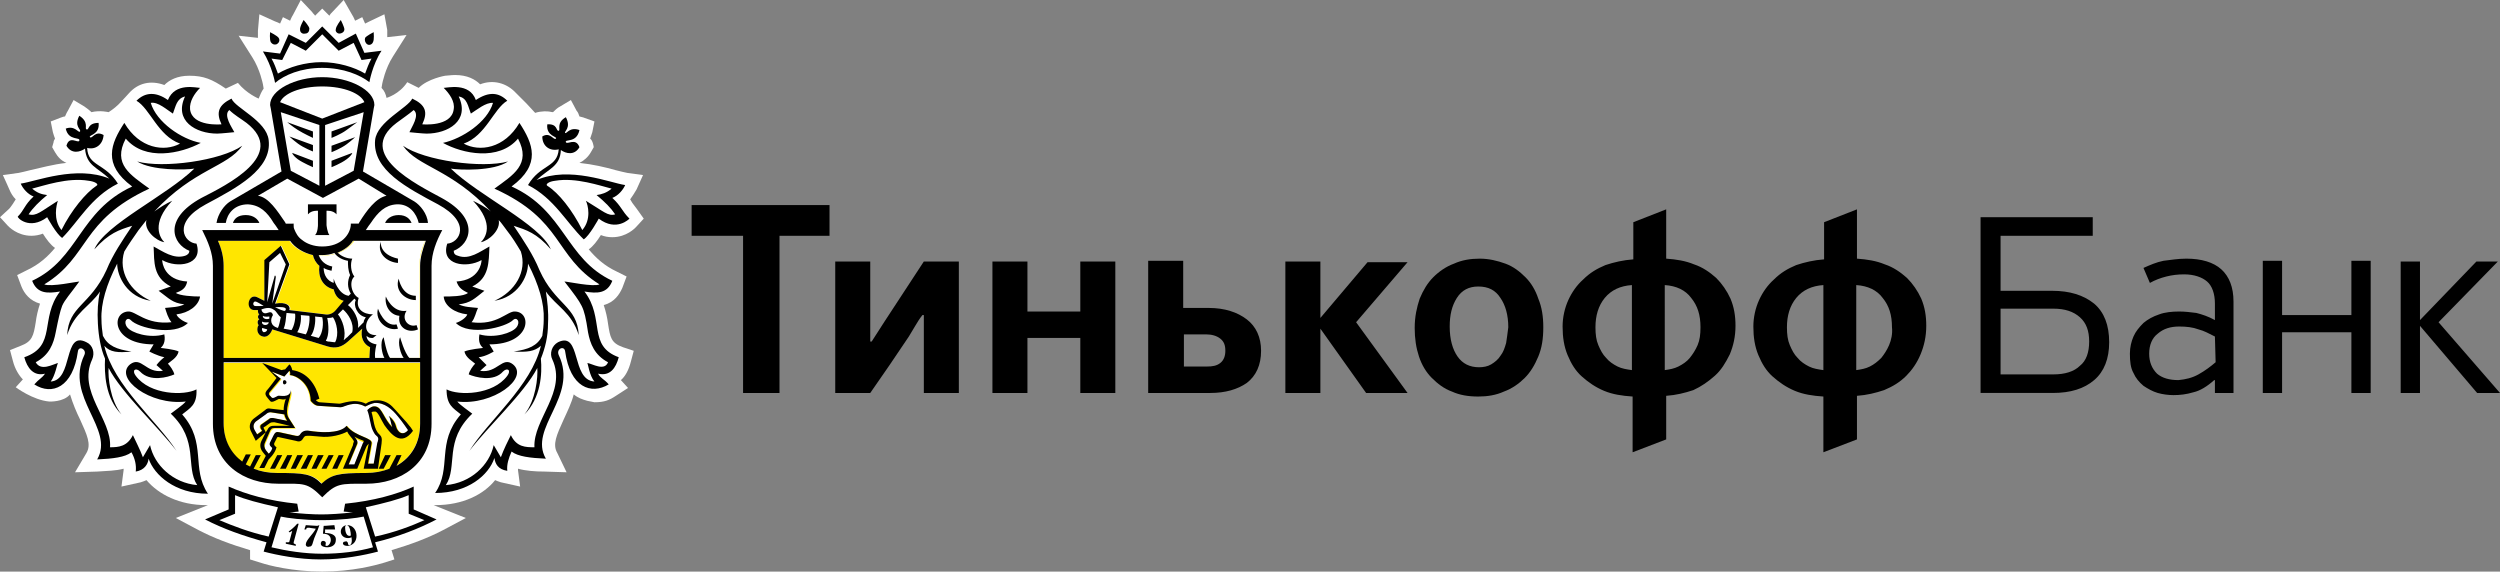 <svg xmlns="http://www.w3.org/2000/svg" viewBox="0 0.5 349.9 80" enable-background="new 0 0.5 349.9 80"><rect x="0" y="0.5" width="349.9" height="80" fill="#808080" stroke="none"/><g><path d="M128.1 46.1c.3-.5.6-1 1-1.5h.2v10.9h4.9V37.1h-4.9l-5.5 8.4c-.3.5-.6.9-.9 1.4s-.6.9-.9 1.4h-.2V37.1h-4.9v18.4h4.9l2.7-3.9c.9-1.3 1.8-2.7 2.7-4l.9-1.5"/><path d="M143.8 47.8h7.4v7.7h4.9V37.1h-4.9v7h-7.4v-7h-4.9v18.4h4.9zM176.5 49.6c0-1.9-.7-3.4-2-4.4s-3.1-1.6-5.3-1.6h-3.6V37h-4.9v18.5h8.7c2.1 0 3.8-.5 5.1-1.4 1.3-1 2-2.5 2-4.5m-5.7 1.7c-.5.4-1.1.5-1.9.5h-3.2v-4.5h3.1c.8 0 1.5.2 2 .6.5.4.7.9.7 1.7 0 .7-.2 1.3-.7 1.7M240 53.1c.9-.8 1.5-1.8 2.1-3 .5-1.2.8-2.5.8-4 0-1.4-.2-2.6-.7-3.8-.5-1.1-1.2-2.1-2-2.9-.9-.8-1.9-1.5-3.1-1.9-1.2-.5-2.5-.7-3.9-.8v-6.9l-4.6 1.8v5.2c-1.4.1-2.7.4-3.9.8-1.2.5-2.2 1.1-3.1 2-.9.8-1.6 1.8-2.1 2.9-.5 1.1-.8 2.4-.8 3.7 0 1.5.2 2.8.7 4s1.1 2.2 2 3 1.9 1.5 3.1 2c1.2.5 2.5.7 4 .8v7.8l4.7-1.8v-6.1c1.4-.1 2.6-.4 3.8-.8 1.1-.5 2.1-1.2 3-2m-11.6-.8c-.7-.1-1.4-.2-2-.5s-1.2-.7-1.6-1.2c-.5-.5-.8-1.1-1.1-1.8s-.4-1.5-.4-2.5c0-1.6.4-3 1.3-4.1.9-1.1 2.2-1.7 3.8-1.8v11.9zm6.5-.5c-.6.3-1.2.4-1.9.5V40.4c1.6.1 2.9.7 3.7 1.8.9 1.1 1.3 2.4 1.3 4.1 0 1-.1 1.8-.4 2.5-.3.7-.7 1.3-1.1 1.8-.4.5-1 .9-1.6 1.2M268.8 50.1c.5-1.2.8-2.5.8-4 0-1.4-.2-2.6-.7-3.8-.5-1.1-1.2-2.1-2-2.9-.9-.8-1.9-1.5-3.1-1.9-1.2-.5-2.5-.7-3.9-.8v-6.9l-4.6 1.8v5.2c-1.4.1-2.7.4-3.9.8-1.2.5-2.2 1.1-3.1 2-.9.8-1.6 1.8-2.1 2.9-.5 1.1-.8 2.4-.8 3.7 0 1.5.2 2.8.7 4s1.1 2.2 2 3 1.9 1.5 3.1 2c1.2.5 2.5.7 4 .8v7.8l4.7-1.8v-6.1c1.4-.1 2.6-.4 3.8-.8 1.2-.5 2.2-1.1 3.1-2 .8-.8 1.5-1.8 2-3m-13.6 2.2c-.7-.1-1.4-.2-2-.5s-1.2-.7-1.6-1.2c-.5-.5-.8-1.1-1.1-1.8s-.4-1.5-.4-2.5c0-1.6.4-3 1.3-4.1.9-1.1 2.2-1.7 3.8-1.8v11.9zm9.2-3.5c-.3.7-.7 1.3-1.1 1.8-.5.5-1 .9-1.6 1.2s-1.2.4-1.9.5V40.4c1.6.1 2.9.7 3.7 1.8.9 1.1 1.3 2.4 1.3 4.1.1.9-.1 1.8-.4 2.5"/><path d="M96.8 33.5h7.2v22h5.1v-22h7v-4.3H96.8zM197 37.2h-5.6l-6.6 7.8v-7.9h-4.9v18.4h4.9v-9l6.4 9h5.8l-7.2-9.9zM213.5 39.3c-.8-.8-1.7-1.5-2.8-1.9s-2.3-.7-3.6-.7-2.5.2-3.6.7c-1.1.4-2.1 1.1-2.9 1.9-.8.8-1.4 1.8-1.9 3-.4 1.2-.7 2.5-.7 4.1 0 1.5.2 2.8.6 4 .4 1.2 1 2.2 1.8 3s1.7 1.5 2.8 1.9c1.1.5 2.3.7 3.7.7 1.3 0 2.5-.2 3.6-.7 1.1-.4 2.1-1.1 2.9-1.9.8-.8 1.4-1.8 1.9-3s.7-2.5.7-4.1c0-1.5-.2-2.8-.7-4-.4-1.2-1-2.2-1.8-3m-2.7 9.2c-.2.7-.4 1.3-.8 1.8-.3.5-.8.9-1.3 1.2s-1.1.4-1.7.4c-1.3 0-2.3-.5-3-1.5s-1.1-2.4-1.1-4.2c0-1.6.3-2.9 1-4s1.7-1.6 3-1.6c1.4 0 2.4.5 3.1 1.6.7 1 1.1 2.4 1.1 4.1-.1.8-.2 1.6-.3 2.2"/><path d="M287.2 41.2c2.5 0 4.4.6 5.9 1.8 1.4 1.2 2.1 3 2.1 5.4 0 2.3-.7 4.1-2.1 5.3s-3.3 1.8-5.8 1.8h-10.1V30.9h15.7v2.6H280v7.7h7.2zm5.2 7.1c0-1.5-.4-2.6-1.3-3.4-.9-.8-2.1-1.2-3.7-1.2H280v9.2h7.4c1.6 0 2.9-.4 3.7-1.2.9-.7 1.3-1.9 1.3-3.4zM306 36.7c2.1 0 3.8.5 4.9 1.5s1.7 2.5 1.7 4.5v12.8H310v-1.8h-.1c-1 .9-2 1.5-2.9 1.7-1 .3-1.9.4-2.8.4-.7 0-1.5-.1-2.2-.3s-1.4-.6-2-1c-.6-.5-1.1-1.1-1.4-1.8-.4-.7-.5-1.6-.5-2.7 0-.9.2-1.7.5-2.4s.8-1.3 1.4-1.9c.6-.5 1.3-.9 2.2-1.2.8-.3 1.8-.4 2.8-.4.8 0 1.6.1 2.4.2.8.2 1.7.5 2.6 1V43c0-1.4-.4-2.5-1.1-3.1s-1.8-1-3.2-1c-.9 0-1.7.1-2.5.3s-1.6.5-2.3.9L300 38c.9-.4 1.8-.8 2.8-1 .9-.1 2-.3 3.2-.3zm4 10.9c-.8-.4-1.5-.8-2.3-1-.8-.3-1.7-.4-2.7-.4-1.2 0-2.2.3-3 1-.8.6-1.2 1.6-1.2 2.8s.4 2.1 1.1 2.8c.7.6 1.7.9 3 .9 1-.1 1.9-.3 2.8-.8s1.7-1.1 2.4-1.7l-.1-3.6zM329.1 55.5V47h-9.7v8.5h-2.7V37h2.7v7.6h9.7V37h2.7v18.5h-2.7zM349.6 37.1l-8.3 8.5 8.6 9.9h-3.2l-8-9.4v9.4H336V37.1h2.7v8.2l7.9-8.2h3z"/><g fill="#DEE1E3"><path d="M25.5 58.5c1.1-.9 2-1.3 2-3.5-1.7.9-6.5.8-8.5-1.9-.6-.8 0-1.2.6-.6 1.4 1.5 3.9.8 4.8.4-.1-.5-.6-1.2-.9-1.5.3-.3 1.3-.8 1.5-1.7-.5-.3-2.6-.5-2.6-.5.3-.3.7-.8.5-1.9-2.1.6-4.6-.2-5.2-1s0-1.5.5-1c1 1.1 6.1 2.3 8 .4-.7-.2-1.5-.8-1.6-1.2 1.8-.2 3.1-1.2 3.3-2.5-1 0-2.8-.1-3.4-.5.8-.3 1.4-.6 1.6-1.6-3.2-.2-3.5-2.6-3.5-3 2.1 1.2 5.8.7 4.8-2.3-1.7-.1-3.5-2.9 1.3-5.5 4.3-2.3 9.3-4.9 8.8-9-.3-2.7-4.7-4.5-5.2-5.8-1.8.9-2.2 1.9-1.4 3.6 0 0-4.1.4-4.4-2.1-.1-1.1.6-2.2 1.4-3-.5 0-3.5-.8-4.5 1.7-1.7-1.2-3.2-1.1-4.4.1 1.9 1.1 3 4.9 6.1 6-2.2 1.2-5.7.7-7.8-2.9-1.9 2.9-3.1 5.8 1.1 8.9-7.4 3.5-7.3 10.1-13.9 13.2.7 1.8 2.1 1.8 3.9 1.5-2.9 3.7-.4 7.6-4.9 9.2.4 1.5 1.3 2.7 2.9 2.3-.5.7-.8.7-1.6 1.5 2.5 1.6 5.4.4 6.1-4.6.1-.9 1.3-.3.9.5-2.8 5.9 4.3 10.3 1.8 14.6 2.2-.1 3.9-.3 4.8-1 .5.9.7 1.8.6 2.7 1.2-.2 1.7-1 1.8-1.8.8 2.3 3.7 4.9 8.3 4.9-2.4-3.6-.1-7.1-3.6-11.1M21 62.8l-1 1.7c-.4-1.1-1-2.2-1.4-3.1-.8 1.6-2 1.7-3.2 1.7.3-3.9-4.6-7.8-2.5-12.3.4-.9.2-2-.8-2.4-3.3-1.7-1.8 5.3-5.1 5.5.6-.8.9-2.4 1-2.6-.7.2-2.4 1.2-3.1-.1 1.9-1 2.5-2.6 2.8-4.2.4-2 .6-2.9.9-3.7.4-.9 1.1-1.6 2.4-3.4-.3.1-4 .8-4.9.4 6.4-3.9 5-8.9 14.7-13.4-2.6-1.9-5.2-3.4-3.3-7 2.7 3.2 7.7 2.1 10.5.6-2.7-.5-6.2-2.9-7-5.6 1-.2 2.3.9 3.1 1.5.4-1 .5-2.1 1.7-2.4-1.6 3.4 1.5 5.2 4.5 5.2.5 0 2.4-.2 2.4-.2-.3-.6-1.6-2.4-.6-3.1.7.7 1.6 1.2 2.4 1.8 5.8 4.5-2.8 8.7-6.3 10.5-5.5 3-4 6.5-1.7 7.4 0 .4-.3.6-.6.7-1.6.5-3.1-.6-4.4-1.3.1 2.2-.1 4.3 2.4 5.6l-1.7.6c1.5 1.1 1.9 1.7 3.6 1.9-.8.4-1.8.4-2.7.5.2.6.4 1.4.9 2-3.6.4-5-1.6-6.1-1.5-2.4.2-2.2 4.6 3.6 4.6l-.6 1s1.1.6 2.1.8c-.4.3-.8.7-1.1 1.1l.9.8c-2.4.4-3-2.1-4.6-.9-2.3 1.9 2.8 5.8 7.8 5.2-.4.5-1.6 1.3-2.1 1.7 4 3.8 2 7.4 3.7 10.1-3.4-.4-6-2.9-6.6-5.7M14.6 48.9c.8.9 1.9 1 3.8.8-2.1-.3-3.3-.8-4-2.2-.1-.7-.2-1.5-.2-2.3-.1-2.2.7-4.9 2.2-7.8 0 1.8 1.4 4.7 4.7 5.2-2.9-1.3-4.6-4.1-3.7-6.9.6-1 1.3-2 2-3 .4-.5.8-1 1.1-1.4-.4 1.4 1.3 2.9 2.5 3.1-.6-.6-1.9-2.6 1.1-5.8-.9.4-1.8 1-2.5 1.5 5.6-6 10.2-6.2 12.3-9.2-3 2.1-11.1 3.2-14.7 2.2 2 1.3 6.8 1.2 8 1-3.9 3.8-12.5 7.8-14 11.3 2.1-2.3 3.4-2.7 5.3-3.3-1.4 2.1-2.7 4-3.6 6.2-2.3 5-5.3 5-5.5 9.1 1-3.2 3.2-4 4.6-6.1-.3 1.3-.4 2.8-.3 4.5.1 1.9.4 3.5 1 4.9-.1 2 0 5.5 2.4 7.8-1.6-2-1.9-5.2-1.8-6.5 1.8 3.5 7 8.3 9.5 11.6-2.8-4.2-8.9-9.1-10.2-14.7M71.9 32.1c1.8.6 3.2 1 5.3 3.3-1.5-3.5-10.1-7.5-14-11.3 1.2.2 6 .4 8-1-3.6 1-11.7-.1-14.7-2.2 2.1 3 6.7 3.2 12.3 9.2-.7-.6-1.7-1.1-2.5-1.5 3.1 3.3 1.7 5.2 1.1 5.8 1.1-.2 2.8-1.7 2.5-3.1.4.4.7.9 1.1 1.4.8 1 1.4 2 2 3 .9 2.8-.8 5.6-3.7 6.9 3.2-.5 4.7-3.3 4.7-5.2 1.5 2.9 2.3 5.6 2.2 7.8 0 .8-.1 1.6-.2 2.3-.7 1.4-1.9 1.9-4 2.2 1.9.1 2.9 0 3.8-.8-1.3 5.6-7.5 10.5-10 14.7 2.5-3.3 7.7-8.1 9.5-11.6.1 1.3-.2 4.5-1.8 6.5 2.3-2.3 2.5-5.7 2.3-7.8.6-1.5 1-3.1 1-4.9.1-1.7-.1-3.2-.3-4.5 1.5 2.1 3.6 2.9 4.6 6.1-.2-4.1-3.3-4.2-5.5-9.1-1-2.2-2.3-4.1-3.7-6.2M81.8 41.3c1.8.3 3.2.3 3.9-1.5-6.6-3.1-6.6-9.8-14.2-13.2 4.2-3.1 3.1-6 1.1-8.9-2.1 3.6-5.6 4.1-7.8 2.9 3.1-1.1 4.2-4.9 6.1-6-1.2-1.2-2.6-1.3-4.4-.1-.9-2.5-4-1.7-4.5-1.7.8.8 1.6 1.9 1.4 3-.3 2.5-4.4 2.1-4.4 2.1.8-1.7.5-2.7-1.4-3.6-.6 1.4-4.9 3.2-5.2 5.8-.4 4.2 4.5 6.7 8.8 9 4.8 2.6 3 5.4 1.3 5.5-1 3 2.7 3.5 4.8 2.3 0 .4-.3 2.8-3.5 3 .3.9.8 1.2 1.6 1.6-.6.5-2.5.5-3.4.5.1 1.3 1.5 2.3 3.3 2.5-.1.4-.9 1-1.6 1.2 1.9 1.9 7 .6 8-.4.5-.5 1.1.2.5 1s-3.1 1.6-5.2 1c-.2 1.2.2 1.6.5 1.9 0 0-2 .2-2.6.5.2.9 1.2 1.4 1.5 1.7-.3.3-.8 1-.9 1.5.9.4 3.5 1.1 4.8-.4.6-.6 1.2-.2.6.6-2 2.7-6.8 2.8-8.5 1.9 0 2.2.9 2.6 2 3.5-3.5 4-1.2 7.5-3.6 11 4.6 0 7.5-2.5 8.3-4.9.1.8.5 1.6 1.8 1.8-.1-.9.2-1.8.6-2.7.9.8 2.6.9 4.8 1-2.5-4.3 4.6-8.7 1.8-14.5-.4-.9.8-1.4.9-.5.7 5 3.6 6.1 6.1 4.6-.7-.8-1.1-.8-1.5-1.5 1.7.4 2.5-.8 2.9-2.3-4.2-1.6-1.8-5.5-4.7-9.2m.4 10c.1.1.3 1.8 1 2.6-3.3-.2-1.8-7.1-5.1-5.5-.9.5-1.2 1.6-.8 2.4 2.2 4.5-2.8 8.4-2.5 12.3-1.2 0-2.5 0-3.3-1.7-.4.8-1 2-1.4 3.1l-1-1.7c-.6 2.8-3.2 5.3-6.7 5.6 1.7-2.6-.3-6.2 3.7-10.1-.5-.4-1.7-1.2-2.1-1.7 5 .6 10.1-3.3 7.8-5.2-1.5-1.2-2.2 1.3-4.6.9l.9-.8-1.1-1.1c1-.1 2.1-.8 2.1-.8l-.6-1c5.8 0 6-4.5 3.6-4.6-1.1-.1-2.5 2-6.1 1.5.5-.6.6-1.4.9-2-.9-.1-1.9-.1-2.7-.5 1.7-.2 2.2-.8 3.6-1.9l-1.7-.6c2.4-1.2 2.3-3.4 2.4-5.6-1.3.7-2.8 1.9-4.4 1.3-.4-.1-.6-.3-.6-.7 2.3-.9 3.8-4.4-1.7-7.4-3.5-1.9-12.1-6.1-6.3-10.6.8-.6 1.7-1.2 2.4-1.8.9.7-.3 2.4-.6 3.1 0 0 1.9.2 2.4.2 3 0 6.1-1.8 4.5-5.2 1.2.2 1.3 1.4 1.7 2.4.8-.5 2.1-1.6 3.1-1.5-.8 2.7-4.3 5-7 5.6 2.7 1.5 7.8 2.6 10.5-.6 1.9 3.6-.7 5.1-3.3 7 9.8 4.4 8.3 9.4 14.7 13.4-.8.4-4.5-.4-4.9-.4 1.4 1.8 2 2.6 2.4 3.4.4.8.6 1.7.9 3.7.3 1.6.9 3.2 2.8 4.2-.5 1.5-2.2.4-2.9.3M35.8 62.2l1.4-1.2-.2-.4c-.2-.3-.1-.3.1-.4l.7-.5c.2-.1.3-.1.6-.1l2.2.5h-2.3c-.5 0-.7.2-.9.6l-.2.3-.6 1.2c-.2.4-.3 1 .2 1.6l.4.5-.9 1.7h.7l.6-1.2s.9-.8 1.1-1.7c-.3-.2-.4-.3-.3-.6l.3-.6c.1-.2.1-.3.4-.2l2.3.5c.3.1.7.2 1-.3s.4-.4 1.1-.4l1.2.1c1.6.2 3.2-.3 3.9-.7.2.5.7.9.9 1.3.1.1 0 .3-.1.6L48 66.1h2l1.2-2.9c.1-.3.3-.5.4-.6l-.7 3.5h2l.5-3.5c.1-.8 0-1-.3-1.3-.8-.7-.8-2.2-1.1-3.1.1-.1.3-.1.5-.1.4 0 .8 1.1 1.3 1.9 1 1.4 2.4 3 4 .8-.2-.3-.3-.5-.5-.7l-.4-.5c-.3-.3-1.5-1.7-2-2.2-1.2-1.2-3-1-3.7-.4-1.6-.8-3.3 0-3.7 0l-2.8-.2c-.1 0-.3-.1-.5-.3l.5-.2c-.5-2-1.7-3.7-3.8-4 0 0-.1-.6-.4-.8l-.6.7c-.2 0-.4.1-.5.1l-2.7-1 2 2.1s-1.1 1.5-1.4 1.8c-.2.3-.2.5 0 .8l.4.5c.2.3.4.3.8.1l.4-.2c.2-.2.8.2 1.1-.1-.2.6-.3 1.1-.3 1.6l-1.8-.2c-.4-.1-.6 0-.8.2l-1.6 1.2c-.5.4-.7 1.1-.4 1.7l.7 1.4zm15 .3l-1.2 3h-.8l1.2-2.9c.1-.4-.1-.6-.4-1 .5.3.8.4 1.3.6 0 .2 0 .2-.1.3m-11.9-6.6l-.4.2c-.2.1-.4.2-.6-.1l-.2-.2c-.1-.1-.1-.3.1-.5l1.5-1.8-1.3-1 1.8.7.7-.8c.2.2.1.6.1.6.7 0 2.8 1 2.9 3.6 0 0 .5.7 1.1.7l3.1.2c.5 0 1.8-1 3.4-.1.4-.3.9-.5 1.3-.5 1.4-.1 2.5.9 3.3 1.9.6.7 1.4 1.9 1.4 1.9-.3.4-.7.5-1 .4-.4-.2-.6-.6-.7-1-.2-.8-1-1.4-1-1.4.3.5.3 1.1.5 1.6-1.2-1.2-1.4-2.7-2.3-2.9-.4-.1-.8.1-1.2.5.4 1 .4 2.1.8 2.9.3.6.4.6.5.7.4.3.2.7.1 1l-.5 2.9h-.8l.5-2.8c.2-.9-2.2-.9-3.5-2.5-1 1.2-4 .9-5.2.7-.5-.1-1 0-1.3.5-.2.3-.4.2-.6.2l-2.3-.5c-.4-.1-.6 0-.8.4l-.5 1c-.1.2-.1.4.1.6l.2.2c-.1.5-.6.8-.6.8l-.3-.5c-.2-.3-.3-.7-.1-1.1l.7-1.6c.1-.2.2-.4.6-.4h2.9l-.9-1.4c-.7-1.1.4-3 .3-3.9-.1 1.2-1.6.7-1.8.8m-3.1 3.6l1.4-1c.2-.2.4-.3.7-.3l1.9.3c.1.5.4.9.4.9l-2-.4c-.3 0-.4 0-.6.2l-1 .7c-.2.2-.2.4-.1.6l.2.3-.7.5-.3-.5c-.3-.5-.3-.9.1-1.3M41.7 22.8c.7.5 2.1 1.1 2.1 1.1V23l-2.9-1.1s0 .3.8.9M43.8 21.7v-.9l-3.3-1.2s.4.4 1.2 1c.7.6 2.1 1.1 2.1 1.1M43.8 19.8v-.9l-3.6-1.3s.7.6 1.5 1.1c.7.5 2.1 1.1 2.1 1.1M53.9 31.7h3.7c-.2-.5-.7-1.1-1.8-1.1s-1.7.6-1.9 1.1M50 17.6l-3.6 1.3v.9s1.3-.5 2.1-1.1c.8-.6 1.5-1.1 1.5-1.1M49.3 21.9L46.4 23v.9s1.3-.5 2.1-1.1c.8-.6.8-.9.8-.9M49.7 19.7l-3.3 1.2v.9s1.3-.5 2.1-1.1 1.2-1 1.2-1M34.4 30.6c-1.1 0-1.6.5-1.8 1.1h3.7c-.2-.5-.8-1.1-1.9-1.1"/><path d="M52.4 15.2c0-2.1-3.5-3.9-7.3-3.9s-7.3 1.9-7.3 3.9l.1.5 1.5 8.8-7.2 4.2c-.8.5-1.7 1.7-1.9 3h1.3c.2-1.3 1.2-2.6 3.1-2.6 1.7.1 2.7 1.1 3.6 2.6l.3.4.4.6H28.3c.8 1.6 1.5 3.2 1.5 5v22.1c0 5.7 4.4 8.4 9.1 8.4 3.7 0 4.1-.2 6.2 1.9 2-2 2.5-1.9 6.2-1.9 4.7 0 9.1-2.7 9.1-8.4V37.7c0-1.8.7-3.5 1.5-5H51.2l.4-.6.3-.4c1-1.4 2-2.5 3.6-2.6 1.8-.1 2.8 1.3 3.1 2.6h1.3c-.1-1.3-1.1-2.5-1.9-3l-7.2-4.2 1.5-8.8.1-.5zm-13.1 1l5.4 1.8v8.5l-4-2.1-1.4-8.2zm1.3 17.9c.7 1 1.9 1.7 3.2 2 .1.5.4 1.1.9 1.5-.2 1.5.4 2.9 2 3.3.2.8.6 1.3 1.4 1.6L47 43.8c-.4.5-1 .7-1.5.6l-5-.6c.2-.6-.4-1.2-2-.9l2-5.5-1.2-2.6-2.3 2v5.8l-1-.5c-1.3-.6-1.7 1.8-.4 1.8h.5c0 .2 0 .5.2.6-.2.1-.3.5 0 .7-.3.1-.3.6-.1.8-.3.4-.3 1.4.6 1.6.7.2 1.2-.6 1.3-1l7.8 2.4c1.1.3 1.9.1 2.8-.7l2-1.8c-.3 1.2.2 2.2 1.1 2.6 0 0-.1 1-.1 1.5H31.3V37.7c0-1.2-.3-2.4-.8-3.5h10.1v-.1zM49 39c-.4.8-.4 1.8.1 2.6l-.3.3c-1.5-.2-2.1-2.4-2.1-2.4v.6c-.9-.3-1.4-1.1-1.4-2.1.3.2.7.3 1.1.4l.1-.6c-1-.2-1.6-.8-1.9-1.6h-.1.6c.6 0 1.2-.1 1.7-.3.4.6 1.2 1 1.9 1.1 0 .6 0 1.3.3 2m2.2 5.8c-.1.2-.3.4-.3.7l-.8.8c.2-1.2-.6-2.6-1.4-3.2l.9-.9.2.2c-.4.8.2 2.3 1.4 2.4m-3.9-.3l.7-.7c.7.6 1.6 1.9 1.3 3.2l-.7.7c-.1.1-.3.3-.5.4.4-1.2-.2-2.9-.8-3.6m-1.5.5c.3 0 .5 0 .8-.1.5.7.9 2.4.3 3.5-.3 0-.7-.1-1-.1l-.3-.1c.5-.8.4-2.3.2-3.2m-1.7-.2l1 .1c.1.8.1 2.2-.5 2.9l-1.1-.3c.5-.6.7-2 .6-2.7m-2-.2l1.2.1c.1.6-.1 2-.5 2.6l-1.2-.3c.4-.6.6-1.7.5-2.4m-4.7-.3c-.5.2-.8-.2-.8-.5 1.1-.4 1.5-.1 1.8.1.3.2.5.7.9 1-.1.4-.2 1.1-.4 1.5-1.1-.3-1.1-1.2-.7-1.8-.1-.4-.3-.5-.8-.3m-.7 2.1s.3.1.7.2c0 .2-.2.4-.5.4-.2-.1-.3-.4-.2-.6m-1.1-3.1c-.3-.2-.1-.6.1-.6.3 0 .8.4 1.2.6 0 0-1.1.1-1.3 0m1.1 2.2c.2.2.9.1.9.1v.1c-.2.5-1.1.3-.9-.2m.9-.4c-.5.2-1-.1-.9-.4.2.2.9.1.9.1v.3zm.8-5.9l-1 3.5.3-5.6 1.5-1.3.8 1.7-1.9 5.5.5-3.7c0-.3-.2-.3-.2-.1m.1 4.3s1.1-.1 1.4.1c.2.1.1.5-.2.4-.4-.1-1.2-.5-1.2-.5m1.6.8l1.2.1c.1.6-.1 1.7-.5 2.3l-1.1-.2c.3-.8.3-1.4.4-2.2m18.7 15.5c0 2.7-1.2 4.7-3.3 5.9l.7-1.5h-.7l-1 1.9c-1 .4-2.1.6-3.3.6-3.8 0-4.8.2-6.2 1.5-1.4-1.4-2.4-1.5-6.2-1.5-1.2 0-2.3-.2-3.3-.6l1-1.9h-.7l-.8 1.6-.6-.3.7-1.4h-.7l-.5 1c-1.6-1.2-2.6-3.1-2.6-5.4v-8.5h27.5v8.6zm.8-25.7c-.4 1.1-.8 2.3-.8 3.5v12.9h-1.5c-.7-.7-1.3-2.9-1.3-2.9-.4.8.1 2.4.5 2.9h-1.9c-.5-.6-.9-2.9-.9-2.9-.6.7-.2 2.4.1 2.9h-1.3c-.1-.9.2-1.9.2-1.9-.7-.1-1.4-.5-1.4-1.2.3.3.5.3.9.3l.5-.4c-1.8.1-1.9-1.9-.5-2.9-1.4 0-2.5-.8-2-2.3-1-.5-1.4-2.3-.6-3-.5-.6-.6-1.8-.3-2.6-.7 0-1.5-.3-2-.8h-.1c.9-.4 1.7-.9 2.2-1.7h10.2v.1zm-5.5-6.2c-1.5.3-2.8 2.1-3.8 3.7l-.1.2h-1.1v.2c-.1 1.3-1.3 3-4 3-1.2 0-2.2-.4-2.8-.9-.6-.4-.9-1-1.1-1.5-.1-.2-.1-.4-.1-.6v-.2H40l-.1-.2c-1.1-1.6-2.3-3.5-3.8-3.7l4.1-2.4 5 2.7 5-2.7 3.9 2.4zm-4.6-3.5l-4 2.1v-8.4l5.4-1.8-1.4 8.1zm-4.4-7.3l-5.9-2.3c.5-1.2 2.8-2.2 5.9-2.2s5.4 1 5.9 2.2l-5.9 2.3zM58.2 42.5v-.6c-2 0-2.4-2.4-2.4-2.4-.6 1.7.9 3 2.4 3M55.7 46.4l-.2-.6c-1.7.4-2.6-2.2-2.6-2.2-.5 1.9 1.4 3.3 2.8 2.8M56.9 44c-2 .3-2.9-2-2.9-2-.2 1.3.6 2.6 1.9 2.7-.3 1.7 1.3 2.5 2.6 1.9l-.2-.6c-1.1.4-2.2-.8-1.4-2M55.7 37.2v-.6c-2.7-.6-2.4-2.4-2.4-2.4-.6 1.7.9 3 2.4 3"/><path d="M38.8 64.1l-1 2h.7l1-2zM40.2 64.1l-1 2h.8l.9-2zM46 64.1l-1 2h.7l1-2zM47.4 64.1l-.9 2h.7l.9-2zM44.5 64.1l-.9 2h.7l1-2zM53 66.1h.7l1-2h-.8zM41.6 64.1l-.9 2h.7l1-2zM43.1 64.1l-1 2h.8l.9-2zM39.8 53.7c-.1 0-.2.1-.2.3s.1.3.2.3.3-.1.3-.3c0-.1-.1-.3-.3-.3"/><path d="M45.1 10c3 0 5.3 1 6.6 2 0 0 .4-2.4 1.7-4.4l-2.4.3-1.2-2.7-2.4 1.3-2.3-2.3-2.3 2.3-2.4-1.2L39.1 8l-2.4-.3c1.3 2.1 1.7 4.4 1.7 4.4 1.4-1.1 3.7-2.1 6.7-2.1m-5.6-1.1l1.2-2.4 2.1 1.1 2.3-2.3 2.3 2.3 2.1-1.1 1.1 2.4 1.4-.2c-.4.7-.6 1.3-.9 2.1-1.5-.9-3.8-1.6-6.1-1.6s-4.6.7-6.1 1.6c-.3-.8-.5-1.4-.9-2.1l1.5.2zM47.5 5.2c.3 0 .7-.2.7-.6 0-.3-.5-1.3-.5-1.3s-.7.9-.7 1.2c-.1.4.2.7.5.7M51.4 6.6c.3.2.7 0 .9-.3s.1-1.3.1-1.3-1 .5-1.2.8c-.2.3-.1.7.2.8M42.7 5.2c.4 0 .6-.3.6-.7 0-.3-.8-1.2-.8-1.2s-.6 1-.5 1.3c0 .4.3.6.7.6M38.7 6.6c.4-.1.5-.5.3-.8-.2-.3-1.2-.8-1.2-.8s-.1 1 .1 1.3c.2.4.5.5.8.3M85.7 28.1c.8-.3 1.5-1.1 1.8-1.8-2.1-.3-7.8-2.7-12.4-.7 1.7-1.6 3.3-1.9 3.4-4.2.7.5 1.9.8 2.6-.4-.5-1.4-1.7-.3-1.9-.7-.2-.5 1.5.2 1.9-1.7-1.4-.5-1.8.6-2 .4s.9-.7.1-2.2c-1.4.8-.7 1.8-1 1.9-.4.1-.1-1-1.7-.9-.2 1.7 1.5 1.7 1.2 2s-.7-1-1.9-.3c0 1.4 1.1 2.1 2.3 1.8-.2 2.6-2.6 2.1-4.3 5 3.7 1.9 5.4 5.3 7.8 7.6.8-.5 2.1-2.9 2.1-2.9 2.5 1.9 4.3 0 4.3 0-1-1-1-1.7-2.3-2.9m-3.7.5c.3.6.8 2.6-.5 4.1-1.4-2.8-3.3-5.2-4.9-6.2-.3-.2.2-.6 1.1-.7 2.9-.5 6.3.7 7.9 1.1-.7.6-1.4.8-2.1.9 1.2 1 2 1.8 2.6 2.7-1 .3-1.6-.4-4.1-1.9"/><path d="M44.4 74.1l-1.6-.1-.2.7h.2c.1 0 .1-.1.1-.2 0 0 .3-.1.6 0l.7.1c-.4.8-1.5 1.6-1.4 2.2 0 .3.3.4.5.3.3 0 .4-.2.5-.6.2-.8.6-1.5.9-2.4h-.3zM45.5 75.1v-.5h1.4l-.1-.6c-.4 0-1 .1-1.5.1l-.1 1.1c.7 0 1.1.3 1.1.9 0 .3-.2.7-.5.8h-.2c-.1-.1 0-.2 0-.4s-.2-.3-.4-.3-.3.2-.3.4c0 .4.6.5.9.5.6 0 1.2-.3 1.2-1 .1-.8-.8-1-1.5-1M48.6 74c-.5 0-.9.4-.9.9 0 .8.9 1.1 1.5.8.1.6 0 1.1-.3 1.1-.2 0-.2-.2-.2-.3-.1-.2-.2-.3-.4-.2-.3 0-.3.2-.3.3.1.3.5.3.7.3.8-.1 1.2-.7 1.2-1.4 0-.8-.5-1.5-1.3-1.5m.3 1.5c-.5 0-.6-.8-.6-1.2 0-.1.1-.3.2-.3.5 0 .6 1.1.6 1.4 0 .1-.1.1-.2.1"/><path d="M41.6 73.8c-.1.1-.4.5-1.2 1.1l.1.1c.1 0 .2-.1.4-.2l-.4 1.5c0 .1-.1.1-.2.1H40v.2l1.4.3v-.2l-.2-.1c-.1 0-.1-.1-.1-.2l.7-2.6h-.2zM57.9 71.8v-3.2c-2.4 1.1-5.6 2-9.6 2.4l-.2 1.1c.3 0 .8.1 1.3.1-1.5.2-3.4.3-4.5.3s-3-.1-4.5-.3c.6 0 1-.1 1.3-.1l-.2-1.1c-4-.4-7.1-1.3-9.6-2.4v3.2l-3.3 1.4c2.5 1.3 5.3 2.3 8.6 3.2l-.4 1.3c1.9.5 4.9 1.1 8 1.1s6.1-.6 8-1.1l-.4-1.3c3.3-.8 6.1-1.9 8.6-3.2l-3.1-1.4zm-27.2 1.5l2.2-.9v-2.6c1.4.6 3.3 1.1 6 1.7l-1.3 4.1c-2.7-.6-5-1.5-6.9-2.3M45.1 78c-2.5 0-5-.4-7.1-.9l1.3-4.3c.9.2 3.1.5 5.8.5s4.9-.3 5.8-.5l1.3 4.3c-2.1.6-4.6.9-7.1.9m7.4-2.4l-1.3-4.1c2.7-.6 4.6-1.1 6-1.7v2.6l2.2.9c-1.8.8-4.1 1.7-6.9 2.3M6.6 30.9s1.3 2.4 2.1 2.9c2.3-2.3 4-5.7 7.8-7.6-1.8-2.9-4.2-2.4-4.3-5 1.1.3 2.2-.4 2.3-1.8-1.2-.7-1.6.6-1.9.3-.3-.3 1.4-.3 1.2-2-1.6 0-1.3 1.1-1.7.9-.3-.1.4-1-1-1.9-.8 1.5.3 1.9.1 2.2-.2.3-.7-.9-2-.4.4 1.8 2.1 1.1 1.9 1.7-.2.4-1.4-.8-1.8.7.7 1.2 1.9.9 2.6.4.1 2.4 1.7 2.6 3.4 4.2-4.6-1.9-10.3.4-12.4.7.3.7 1 1.5 1.8 1.8-1.3 1.2-1.3 1.9-2.2 2.8-.2.1 1.6 2 4.1.1M4 30.5c.6-.9 1.5-1.8 2.6-2.7-.8-.1-1.4-.3-2.1-.9 1.6-.4 5-1.6 7.9-1.1.9.1 1.5.5 1.1.7-1.6 1-3.5 3.4-4.9 6.2-1.2-1.5-.7-3.5-.4-4.1-2.5 1.5-3.1 2.2-4.2 1.9"/><path d="M43.1 29.1v1.4c.5-.6 1.4-.5 1.4-.5v2s0 1-.4 1.4h2c-.3-.4-.4-1.4-.4-1.4v-2s.9-.1 1.4.5v-1.4h-4z"/></g><path fill="#fff" d="M89.1 29.7c-.2-.3-.4-.5-.6-.8-.1-.2-.2-.3-.3-.5.3-.4.6-.9.9-1.4l.9-2-2.2-.3c-.4-.1-1-.2-1.7-.4-1.4-.4-3.1-.8-5-1 .6-.3 1.2-.8 1.6-1.5l.4-.7s-.1-.9-.5-1.2l.3-.9.3-1.5-1.4-.5c-.2-.1-.4-.1-.7-.2-.1-.3-.2-.6-.4-.8l-.8-1.5-1.5.9c-.4.2-.7.5-1 .8-.2 0-.5-.1-.7-.1 0 0-.9-.1-1.8.2L73.7 15l-1.5-1.5c-1.3-1.4-3.2-1.9-5-1.2-.7-.7-1.8-1.3-3.5-1.3-.6 0-1.1.1-1.4.1 0 0-2.4.4-3.7 1.7L57 12c-1.1 1.7-2.9 2.2-2.9 2.2-.1-.5-.3-1-.7-1.4l.1-.6s.4-2.1 1.5-3.8l1.9-3-2.7.3v-1l-.4-2.2-2.1 1-.6.3-.4-.9-1 .5c-.1-.2-.2-.5-.4-.8L48.1.5l-1.6 1.7c-.2.2-.3.3-.4.5l-1-1-1 1c-.1-.2-.3-.3-.4-.5L42.1.5 41 2.6c-.2.3-.3.6-.4.8l-1-.5-.4.9c-.2-.1-.4-.2-.7-.3l-2.2-1-.2 2.3v1l-2.7-.3 1.9 3c1.1 1.7 1.5 3.8 1.5 3.8l.1.6c-.3.4-.5.9-.7 1.4 0 0-1.7-.7-2.9-2.2l-1.7.8c-1.9-1.3-3.1-1.8-5.1-1.8-1.7 0-2.8.6-3.5 1.3-1.9-.7-3.7-.3-5 1.2 0 0-.9 1-1.4 1.5-.6.6-1.4 1.1-1.4 1.1s-1.2-.3-2.4 0c-.3-.3-.6-.5-1-.8l-1.5-.9-.8 1.5c-.2.3-.3.6-.4.8-.2 0-.4.1-.7.2l-1.3.5.3 1.5c.1.3.2.7.3.9-.1.2-.2.3-.2.5l-.2.7.4.7c.4.7.9 1.2 1.6 1.5-1.9.2-3.6.7-5 1-.7.2-1.3.3-1.7.4L.4 25l.5 1.1.4.9c.2.5.5 1 .9 1.4-.1.2-.7 1.1-.9 1.3L0 30.9l1.1 1.2c.1.1 1.3 1.4 3.3 1.4.5 0 1.1-.1 1.6-.3.5.8 1.1 1.6 1.7 2-1 1.2-2.2 2.3-3.9 3.1l-1.4.7.6 1.6c.4 1 1.2 2 2.6 2.4-.3.9-.5 1.8-.6 2.6-.3 1.9-.5 2.7-2.1 3.3l-1.5.6.4 1.5c.3 1.2.9 2.1 1.4 2.6l-1 1.1s2.4 1.8 4.7 2c0 0 2 .1 2.9-1 .4 1.3.9 2.5 1.4 3.5 1 2.2 1.6 3.5.9 4.7l-1.6 2.7 3.1-.1c1.4-.1 2.6-.1 3.7-.4v.2l-.3 2.3 2.7-.6c.3-.1.6-.2.8-.3 1.7 2 4.6 3.5 8.4 3.5h.2L24.6 73l3.2 1.7c2.1 1.1 4.5 2 7.2 2.8v1.3l1.6.5c.9.3 4.3 1.2 8.5 1.2s7.5-.9 8.5-1.2l1.6-.5-.4-1.3c2.7-.8 5.1-1.7 7.2-2.8l3.2-1.7-4.5-1.8h.2c3.9 0 6.8-1.5 8.4-3.5.2.1.5.2.8.3l2.7.6-.3-2.3v-.2c1.1.3 2.4.4 3.7.4l3.1.1-1.3-2.7c-.7-1.2-.1-2.5.9-4.7.5-1.1 1.1-2.3 1.4-3.5.6.5 1.2.7 1.9.9l1 .2c1.4 0 2.1-.3 3-.9l1.7-1.1-1-1.1c.6-.5 1.1-1.4 1.4-2.6l.4-1.5-1.5-.5c-1.7-.6-1.8-1.4-2.1-3.3-.1-.8-.3-1.7-.6-2.6 1.5-.4 2.2-1.5 2.6-2.4l.6-1.6-1.4-.7c-1.7-.8-2.9-1.9-3.9-3.1.6-.4 1.2-1.2 1.7-2 .5.2 1 .3 1.6.3 2 0 3.2-1.3 3.3-1.4l1.1-1.2-1-1.4z"/><path fill="#FFE600" d="M31.3 50.6V37.7c0-1.2-.3-2.4-.8-3.5h10c.9 1.3 2.6 2.1 4.5 2.1s3.6-.8 4.5-2.1h10c-.4 1.1-.8 2.3-.8 3.5v12.9H31.3zm13.8 17.6c-1.4-1.4-2.4-1.5-6.2-1.5-4.5 0-7.6-2.6-7.6-6.9v-8.5h27.5v8.5c0 4.2-3.1 6.9-7.6 6.9-3.7 0-4.7.1-6.1 1.5"/><path fill="#fff" d="M32.9 69.8v2.6l-2.2.9c1.9.9 4.2 1.7 7 2.3l1.3-4.1c-2.7-.6-4.6-1.1-6.1-1.7M45.1 73.3c-2.6 0-4.9-.3-5.8-.5L38 77.2c2.1.5 4.6.9 7.1.9s5-.4 7.1-.9l-1.3-4.3c-.9.1-3.2.4-5.8.4"/><path fill="#fff" d="M57.2 69.8c-1.4.6-3.3 1.1-6 1.7l1.3 4.1c2.8-.6 5.1-1.5 7-2.3l-2.2-.9-.1-2.6zM28.3 28.2c3.5-1.9 12.1-6.1 6.3-10.5-.8-.6-1.7-1.2-2.4-1.8-.9.7.3 2.4.7 3.1 0 0-1.9.2-2.4.2-3 0-6.1-1.8-4.5-5.2-1.2.2-1.3 1.4-1.7 2.4-.8-.5-2.1-1.6-3.1-1.5.8 2.7 4.3 5 7 5.6-2.7 1.5-7.8 2.6-10.5-.6-1.9 3.6.7 5.1 3.3 7-9.7 4.4-8.3 9.4-14.7 13.4.8.4 4.5-.4 4.9-.4-1.4 1.8-2 2.6-2.4 3.4-.4.8-.6 1.7-.9 3.7-.3 1.6-.9 3.2-2.8 4.2.5 1.3 2.2.2 2.9.1-.1.1-.3 1.8-1 2.6 3.3-.2 1.8-7.1 5-5.5.9.5 1.2 1.6.8 2.4-2.2 4.5 2.7 8.4 2.5 12.3 1.2 0 2.5 0 3.2-1.7.4.8 1 2 1.4 3.1l1-1.7c.6 2.8 3.2 5.3 6.7 5.6-1.7-2.6.3-6.2-3.7-10 .5-.4 1.7-1.2 2.1-1.7-5 .6-10.1-3.3-7.8-5.2 1.5-1.2 2.2 1.3 4.6.9l-.9-.9 1.1-1.1c-1-.1-2.1-.8-2.1-.8l.6-1c-5.8 0-6-4.5-3.6-4.6 1.1-.1 2.5 2 6.1 1.5-.5-.6-.6-1.4-.9-2 .9 0 1.9 0 2.7-.4-1.7-.2-2.2-.8-3.6-1.9l1.7-.6c-2.4-1.2-2.3-3.4-2.4-5.6 1.3.7 2.8 1.9 4.4 1.3.4-.1.6-.3.6-.7-2.3-.9-3.7-4.4 1.8-7.4m-4.2.4c-3.1 3.3-1.7 5.2-1.1 5.8-1.1-.2-2.8-1.7-2.5-3.1-.4.4-.7.9-1.1 1.4-.8 1-1.4 2-2 3-.9 2.8.8 5.6 3.7 6.9-3.2-.5-4.7-3.3-4.7-5.2-1.5 2.9-2.3 5.6-2.2 7.8 0 .8.1 1.6.2 2.3.7 1.4 1.9 1.9 4 2.2-1.9.1-2.9 0-3.8-.8 1.3 5.6 7.4 10.5 9.9 14.7C22 60.3 16.8 55.5 15 52c-.1 1.3.2 4.5 1.8 6.5-2.3-2.3-2.5-5.7-2.3-7.8-.6-1.5-1-3.1-1-4.9 0-1.7.1-3.2.3-4.5-1.5 2.1-3.6 2.9-4.6 6.1.2-4.1 3.3-4.2 5.5-9.1.9-2.2 2.2-4 3.6-6.2-1.8.6-3.2 1-5.3 3.3 1.5-3.5 10.1-7.5 14-11.3-1.2.2-6 .4-8-1 3.6 1 11.7-.1 14.7-2.2-2.1 3-6.7 3.2-12.3 9.2.9-.5 1.8-1.1 2.7-1.5M82.5 47c-.4-2-.6-2.9-.9-3.7-.4-.9-1.1-1.6-2.4-3.4.3 0 4 .8 4.9.4-6.4-3.9-5-8.9-14.7-13.4 2.6-1.9 5.2-3.4 3.3-7-2.7 3.2-7.7 2.1-10.5.6 2.7-.5 6.2-2.9 7-5.6-1-.2-2.3 1-3.1 1.5-.4-1-.5-2.1-1.7-2.4 1.6 3.4-1.5 5.2-4.5 5.2-.5 0-2.4-.2-2.4-.2.3-.6 1.6-2.4.6-3.1-.7.7-1.6 1.2-2.4 1.8-5.8 4.5 2.8 8.7 6.3 10.5 5.5 3 4 6.5 1.7 7.4 0 .4.3.6.6.7 1.6.5 3.1-.6 4.4-1.3-.1 2.2.1 4.3-2.4 5.6l1.7.6c-1.5 1.1-1.9 1.7-3.6 1.9.8.4 1.8.4 2.7.5-.2.6-.4 1.4-.9 2 3.6.4 5-1.6 6.1-1.5 2.4.2 2.2 4.6-3.6 4.6l.6 1s-1.1.6-2.1.8c.4.3.8.7 1.1 1.1l-.9.8c2.4.4 3-2.1 4.6-.9 2.3 1.9-2.8 5.8-7.8 5.2.4.5 1.6 1.3 2.1 1.7-4 3.8-2.1 7.4-3.7 10 3.5-.2 6.1-2.8 6.7-5.6l1 1.7c.4-1.1 1-2.2 1.4-3.1.8 1.6 2 1.7 3.3 1.7-.3-3.9 4.6-7.8 2.5-12.3-.4-.9-.2-2 .8-2.4 3.3-1.7 1.8 5.3 5.1 5.5-.6-.8-.9-2.4-1-2.6.7.2 2.4 1.2 3.1-.1-2.1-1.1-2.7-2.7-3-4.2m-6.1-5.7c.3 1.3.4 2.8.3 4.5-.1 1.8-.4 3.5-1 4.9.1 2 0 5.5-2.3 7.8 1.6-2 1.9-5.2 1.8-6.5-1.8 3.5-7 8.3-9.5 11.6 2.5-4.2 8.6-9.1 10-14.7-.8.9-1.9 1-3.8.8 2.1-.3 3.3-.8 4-2.2.1-.7.2-1.5.2-2.3.1-2.2-.7-4.9-2.2-7.8 0 1.8-1.4 4.7-4.7 5.2 2.9-1.3 4.6-4.1 3.7-6.9-.6-1-1.3-2-2-3-.4-.5-.8-1-1.1-1.4.4 1.4-1.3 2.9-2.5 3.1.6-.6 1.9-2.6-1.1-5.8.9.4 1.8 1 2.5 1.5-5.6-6-10.1-6.2-12.3-9.2 3.1 2.1 11.1 3.2 14.7 2.2-2 1.3-6.8 1.2-8 1 3.9 3.8 12.5 7.8 14 11.3-2.1-2.3-3.4-2.7-5.2-3.3 1.4 2.1 2.7 4 3.6 6.2 2.3 5 5.3 5 5.5 9.1-1-3.2-3.1-4-4.6-6.1"/><path fill="#fff" d="M49.6 34.2c-.9 1.3-2.6 2.1-4.5 2.1-.4 0-.9 0-1.3-.1.1.5.4 1.1.9 1.5-.2 1.5.4 2.9 2 3.3.2.8.6 1.4 1.5 1.6l-1.1 1.3c-.4.5-1 .7-1.5.6l-5-.6c.2-.6-.4-1.2-2-.9l2-5.5-1.2-2.6-2.3 2-.1 5.7-1-.5c-1.3-.6-1.6 1.8-.4 1.8h.5c0 .2 0 .5.2.6-.2.1-.3.5 0 .7-.3.1-.3.6-.1.8-.2.4-.3 1.4.6 1.6.7.2 1.2-.6 1.3-1l7.8 2.4c1.1.3 1.9.1 2.8-.7l2-1.8c-.3 1.2.2 2.2 1.1 2.6 0 0-.1 1.1-.1 1.5h7V37.7c0-1.2.3-2.4.8-3.5H49.6zM37.8 55.9l.2.2c.2.3.3.2.6.1l.4-.2c.2-.2 1.7.4 1.8-.8.2.9-.9 2.8-.3 3.9l.9 1.4h-2.9c-.3 0-.5.2-.6.4l-.7 1.6c-.2.4-.2.8.1 1.1l.5.6s.4-.4.5-.8L38 63c-.2-.2-.2-.3-.1-.6l.5-1c.2-.4.4-.5.8-.4l2.3.5c.2 0 .4.1.6-.2.3-.5.8-.5 1.3-.5 1.3.2 4.2.5 5.2-.7 1.2 1.6 3.6 1.6 3.5 2.5l-.5 2.8h.8l.5-2.9c.1-.3.3-.8-.1-1-.1-.1-.2-.2-.5-.7-.4-.8-.4-1.9-.8-2.9.4-.5.8-.6 1.2-.5.8.2 1.1 1.7 2.3 2.9-.1-.5-.2-1.1-.5-1.6 0 0 .8.6 1 1.4.1.5.3.8.7 1 .3.1.6 0 1-.4 0 0-.8-1.1-1.4-1.9-.8-1-1.9-2-3.3-1.9-.5 0-.9.2-1.3.5-1.8-.9-3.1.1-3.6.1l-3.1-.2c-.6 0-1.1-.7-1.1-.7-.1-2.6-2.2-3.6-2.9-3.6 0 0 .1-.5-.1-.6l-.6.8-1.8-.7 1.4 1.1-1.5 1.8c-.2.1-.1.4-.1.5"/><path fill="#fff" d="M35.8 59.5c-.4.3-.4.8-.2 1.3l.3.5.7-.5-.2-.3c-.1-.2-.1-.5.1-.6l1-.7c.3-.2.4-.2.6-.2l2 .4s-.3-.4-.4-.9l-1.9-.3c-.3 0-.4.1-.7.3l-1.3 1zM48.8 65.6h.8l1.2-3c0-.1.1-.2.1-.2-.6-.2-.9-.4-1.3-.6.3.4.6.6.4 1l-1.2 2.8zM49.5 24.4l1.4-8.2-5.4 1.8v8.5l4-2.1zm-3.1-5.5l3.6-1.3s-.7.6-1.5 1.1c-.7.5-2.1 1.1-2.1 1.1v-.9zm0 2l3.3-1.2s-.4.4-1.2 1c-.7.5-2.1 1.1-2.1 1.1v-.9zm0 2.1l2.9-1.1s0 .4-.8.9c-.7.5-2.1 1.1-2.1 1.1V23zM39.9 31.7l.1.2h1.1v.2c0 .2.1.4.1.6.2.5.5 1.1 1.1 1.5.6.5 1.6.9 2.8.9 2.7 0 3.9-1.7 4-3v-.2h1.1l.1-.2c1-1.6 2.3-3.5 3.8-3.7L50 25.6l-5 2.7-5-2.7-4.1 2.4c1.6.2 2.9 2 4 3.7"/><path fill="#fff" d="M44.7 26.5V18l-5.4-1.8 1.4 8.2 4 2.1zm-.9-2.6s-1.3-.5-2.1-1.1-.8-.9-.8-.9l2.9 1.1v.9zm0-5v.9s-1.3-.5-2.1-1.1-1.5-1.1-1.5-1.1l3.6 1.3zm0 2v.9s-1.3-.5-2.1-1.1-1.2-1-1.2-1l3.3 1.2zM45.1 12.6c-3.1 0-5.4 1-5.9 2.2l5.9 2.3 5.9-2.3c-.5-1.2-2.8-2.2-5.9-2.2M45.1 9.2c2.3 0 4.5.7 6.1 1.6.2-.8.5-1.4.9-2.1l-1.4.2-1.2-2.4-2.1 1.1-2.3-2.3-2.3 2.3-2.1-1.1-1.1 2.4-1.4-.2c.4.7.6 1.3.9 2.1 1.4-.9 3.7-1.6 6-1.6M83.6 27.8c.8-.1 1.4-.3 2.1-.9-1.6-.4-5-1.6-7.9-1.1-1 .1-1.5.5-1.1.7 1.5 1 3.5 3.4 4.9 6.2 1.2-1.5.7-3.5.5-4.1 2.4 1.5 3.1 2.2 4.2 1.9-.7-.9-1.5-1.7-2.7-2.7M8.6 32.7c1.4-2.8 3.3-5.2 4.9-6.2.3-.2-.2-.6-1.1-.7-2.9-.5-6.3.7-7.9 1.1.8.6 1.4.8 2.1.9-1.2 1-2 1.8-2.6 2.7 1.1.3 1.8-.4 4.2-1.9-.3.6-.8 2.6.4 4.1"/><path d="M25.5 58.5c1.1-.9 2.1-1.3 2-3.5-1.7.9-6.5.8-8.5-1.9-.6-.8 0-1.2.6-.6 1.4 1.5 3.9.8 4.8.4-.1-.5-.6-1.2-.9-1.5.3-.3 1.3-.8 1.5-1.7-.5-.3-2.5-.5-2.5-.5.3-.3.7-.8.5-1.9-2.1.6-4.6-.2-5.2-1-.6-.8 0-1.5.5-1 1 1.1 6.1 2.3 8 .4-.7-.2-1.5-.8-1.6-1.2 1.7-.2 3.1-1.2 3.3-2.5-1 0-2.8-.1-3.4-.5.8-.3 1.4-.6 1.6-1.6-3.2-.2-3.5-2.6-3.5-3 2.1 1.2 5.8.7 4.8-2.3-1.7-.1-3.5-2.9 1.3-5.5 4.3-2.3 9.3-4.9 8.8-9-.3-2.7-4.7-4.5-5.2-5.8-1.8.9-2.2 1.9-1.4 3.6 0 0-4.1.4-4.4-2.1-.1-1.1.6-2.2 1.4-3-.5 0-3.5-.8-4.5 1.7-1.7-1.2-3.2-1.1-4.4.1 1.9 1.1 3 4.9 6.1 6-2.2 1.2-5.7.7-7.8-2.9-1.9 2.9-3.1 5.8 1.1 8.9-7.5 3.5-7.4 10.1-14 13.2.7 1.8 2.1 1.8 3.9 1.5-2.9 3.8-.4 7.6-5 9.2.4 1.5 1.3 2.7 2.9 2.3-.5.7-.8.7-1.5 1.5 2.5 1.6 5.4.4 6.1-4.6.1-.9 1.3-.3.9.5-2.8 5.9 4.3 10.3 1.8 14.6 2.2-.1 3.9-.3 4.8-1 .5.9.7 1.8.6 2.7 1.2-.2 1.7-1 1.8-1.8.8 2.3 3.7 4.9 8.3 4.9-2.4-3.6-.1-7.1-3.6-11.1M21 62.8l-1 1.7c-.4-1.1-1-2.2-1.4-3.1-.8 1.6-2 1.7-3.2 1.7.3-3.9-4.6-7.8-2.5-12.3.4-.9.1-2-.8-2.4-3.3-1.7-1.8 5.3-5 5.5.6-.8.9-2.4 1-2.6-.7.2-2.4 1.2-3.1-.1 1.9-1 2.5-2.6 2.8-4.2.4-2 .6-2.9.9-3.7.4-.9 1.1-1.6 2.4-3.4-.3 0-4 .8-4.9.4 6.4-3.9 5-8.9 14.7-13.4-2.6-1.9-5.2-3.4-3.3-7 2.7 3.2 7.7 2.1 10.5.6-2.7-.5-6.2-2.9-7-5.6 1-.2 2.3 1 3.1 1.5.4-1 .5-2.1 1.7-2.4-1.6 3.4 1.5 5.2 4.5 5.2.5 0 2.4-.2 2.4-.2-.3-.6-1.6-2.4-.7-3.1.7.7 1.6 1.2 2.4 1.8 5.8 4.5-2.8 8.7-6.3 10.5-5.5 3-4 6.5-1.7 7.4 0 .4-.3.6-.6.7-1.6.5-3.1-.6-4.4-1.3.1 2.2-.1 4.3 2.4 5.6l-1.7.6c1.5 1.1 1.9 1.7 3.6 1.9-.8.4-1.8.4-2.7.5.2.6.4 1.4.9 2-3.6.4-5-1.6-6.1-1.5-2.4.2-2.2 4.6 3.6 4.6l-.6 1s1.1.6 2.1.8c-.4.3-.8.7-1.1 1.1l.9.8c-2.4.4-3-2.1-4.6-.9-2.3 1.9 2.8 5.8 7.8 5.2-.4.5-1.6 1.3-2.1 1.7 4 3.8 2 7.4 3.7 10-3.4-.3-6-2.8-6.6-5.6M14.6 48.9c.8.9 1.9 1 3.8.8-2.1-.3-3.3-.8-4-2.2-.1-.7-.2-1.5-.2-2.3-.1-2.2.7-4.9 2.2-7.8 0 1.8 1.4 4.7 4.7 5.2-2.9-1.3-4.6-4.1-3.7-6.9.6-1 1.3-2 2-3 .4-.5.8-1 1.1-1.4-.4 1.4 1.3 2.9 2.5 3.1-.6-.6-1.9-2.6 1.1-5.8-.9.4-1.8 1-2.5 1.5 5.6-6 10.2-6.2 12.3-9.2-3 2.1-11.1 3.2-14.7 2.2 2 1.3 6.8 1.2 8 1-3.9 3.8-12.5 7.8-14 11.3 2.1-2.3 3.4-2.7 5.3-3.3-1.4 2.1-2.7 4-3.6 6.2-2.3 5-5.3 5-5.5 9.1 1-3.2 3.2-4 4.6-6.1-.3 1.3-.4 2.8-.3 4.5.1 1.8.4 3.5 1 4.9-.1 2 0 5.5 2.3 7.8-1.6-2-1.9-5.2-1.8-6.5 1.8 3.5 7 8.3 9.5 11.6-2.7-4.2-8.8-9.1-10.1-14.7M71.9 32.1c1.8.6 3.2 1 5.2 3.3-1.5-3.5-10.1-7.5-14-11.3 1.2.2 6 .4 8-1-3.6 1-11.7-.1-14.7-2.2 2.1 3 6.7 3.2 12.3 9.2-.7-.6-1.7-1.1-2.5-1.5 3.1 3.3 1.7 5.2 1.1 5.8 1.1-.2 2.8-1.7 2.5-3.1.4.4.7.9 1.1 1.4.8 1 1.4 2 2 3 .9 2.8-.8 5.6-3.7 6.9 3.2-.5 4.7-3.3 4.7-5.2 1.5 2.9 2.3 5.6 2.2 7.8 0 .8-.1 1.6-.2 2.3-.7 1.4-1.9 1.9-4 2.2 1.9.1 2.9 0 3.8-.8-1.3 5.6-7.4 10.5-10 14.7 2.5-3.3 7.7-8.1 9.5-11.6.1 1.3-.2 4.5-1.8 6.5 2.3-2.3 2.5-5.7 2.3-7.8.6-1.5 1-3.1 1-4.9.1-1.7-.1-3.2-.3-4.5 1.5 2.1 3.6 2.9 4.6 6.1-.2-4.1-3.3-4.2-5.5-9.1-.9-2.2-2.2-4.1-3.6-6.2M81.8 41.3c1.8.3 3.2.3 3.9-1.5-6.6-3.1-6.6-9.8-14.1-13.2 4.2-3.1 3-6 1.1-8.9-2.1 3.6-5.6 4.1-7.8 2.9 3.1-1.1 4.2-4.9 6.1-6-1.2-1.2-2.6-1.3-4.4-.1-.9-2.5-4-1.7-4.5-1.7.8.8 1.6 1.9 1.4 3-.3 2.5-4.4 2.1-4.4 2.1.8-1.7.5-2.7-1.4-3.6-.6 1.3-4.9 3.2-5.2 5.8-.4 4.2 4.5 6.7 8.8 9 4.8 2.6 3 5.4 1.3 5.5-1 3 2.7 3.5 4.8 2.3 0 .4-.3 2.8-3.5 3 .3.9.8 1.2 1.6 1.6-.6.5-2.5.5-3.4.5.1 1.3 1.5 2.3 3.3 2.5-.1.4-.9 1-1.6 1.2 1.9 1.9 7 .6 8-.4.5-.5 1.1.2.5 1s-3.1 1.6-5.2 1c-.2 1.2.2 1.6.5 1.9 0 0-2 .2-2.6.5.2.9 1.2 1.4 1.5 1.7-.3.3-.8 1-.9 1.5.9.4 3.5 1.1 4.8-.4.6-.6 1.2-.2.6.6-2 2.7-6.8 2.8-8.5 1.9 0 2.2.9 2.6 2 3.5-3.5 4-1.2 7.5-3.6 11 4.6 0 7.5-2.5 8.3-4.9.1.8.5 1.6 1.8 1.8-.1-.9.2-1.8.6-2.7.9.7 2.6.9 4.8 1-2.5-4.3 4.6-8.7 1.8-14.5-.4-.9.8-1.4.9-.5.7 5 3.6 6.1 6.1 4.6-.7-.8-1.1-.8-1.5-1.5 1.7.4 2.5-.8 2.9-2.3-4.4-1.6-1.9-5.4-4.8-9.2m.4 10c.1.1.3 1.8 1 2.6-3.3-.2-1.8-7.1-5.1-5.5-.9.5-1.2 1.6-.8 2.4 2.1 4.5-2.7 8.4-2.5 12.3-1.2 0-2.5 0-3.3-1.7-.4.8-1 2-1.4 3.1l-1-1.7c-.6 2.8-3.2 5.3-6.7 5.6 1.7-2.6-.3-6.2 3.7-10-.5-.4-1.7-1.2-2.1-1.7 5 .6 10.1-3.3 7.8-5.2-1.5-1.2-2.2 1.3-4.6.9l.9-.8-1.1-1.1c1-.1 2.1-.8 2.1-.8l-.6-1c5.8 0 6-4.5 3.6-4.6-1.1-.1-2.5 2-6.1 1.5.5-.6.6-1.4.9-2-.9-.1-1.9-.1-2.7-.5 1.7-.2 2.2-.8 3.6-1.9l-1.7-.6c2.4-1.2 2.3-3.4 2.4-5.6-1.3.7-2.8 1.9-4.4 1.3-.4-.1-.6-.3-.6-.7 2.3-.9 3.8-4.4-1.7-7.4-3.5-1.9-12.1-6.1-6.3-10.5.8-.6 1.7-1.2 2.4-1.8.9.7-.3 2.4-.6 3.1 0 0 1.9.2 2.4.2 3 0 6.1-1.8 4.5-5.2 1.2.2 1.3 1.4 1.7 2.4.8-.5 2.1-1.6 3.1-1.5-.8 2.7-4.3 5-7 5.6 2.7 1.5 7.8 2.6 10.5-.6 1.9 3.6-.7 5.1-3.3 7 9.7 4.4 8.3 9.4 14.7 13.4-.8.4-4.5-.4-4.9-.4 1.4 1.8 2 2.6 2.4 3.4.4.8.6 1.7.9 3.7.3 1.6.9 3.2 2.8 4.2-.5 1.3-2.2.2-2.9.1M35.8 62.2l1.4-1.2-.2-.4c-.2-.3-.1-.3.1-.4l.7-.5c.2-.1.3-.1.6-.1l2.2.5h-2.3c-.5 0-.7.2-.9.6l-.2.3-.6 1.2c-.2.4-.3 1 .2 1.6l.4.5-.9 1.7h.7l.6-1.2s.9-.8 1.1-1.7c-.3-.2-.4-.4-.3-.6l.3-.6c.1-.2.1-.3.4-.2l2.3.5c.3.1.7.2 1-.3s.4-.4 1.1-.4l1.2.1c1.6.2 3.2-.3 3.9-.7.2.5.7.9.9 1.3.1.1-.1.3-.1.6L48 66.1h2l1.2-2.9c.1-.3.3-.5.4-.6l-.7 3.5h2l.5-3.5c.1-.8 0-1-.3-1.3-.8-.7-.8-2.2-1.1-3.1.1-.1.3-.1.5-.1.4 0 .8 1.1 1.3 1.9 1 1.4 2.4 3 4 .8-.2-.3-.3-.5-.5-.7l-.4-.5c-.3-.3-1.5-1.7-2-2.2-1.2-1.2-2.9-1-3.7-.4-1.6-.8-3.3 0-3.7 0l-2.8-.2c-.1 0-.3-.1-.5-.3l.5-.2c-.5-2-1.7-3.7-3.8-4 0 0-.1-.6-.4-.8l-.6.7c-.2 0-.4.1-.5.1l-2.7-1 2 2.1s-1.1 1.5-1.4 1.8c-.2.3-.2.5 0 .8l.4.5c.2.3.4.3.8.1l.4-.2c.2-.2.8.2 1.1-.1-.2.6-.3 1.1-.3 1.6l-1.8-.2c-.4-.1-.6 0-.8.2l-1.6 1.2c-.5.4-.7 1.1-.4 1.7l.7 1.4zm15 .3l-1.2 3h-.8l1.2-2.9c.1-.4-.1-.6-.4-1 .5.3.8.4 1.3.6 0 .2 0 .2-.1.3m-11.9-6.6l-.4.2c-.2.1-.4.2-.6-.1l-.2-.2c-.1-.1-.1-.3.1-.5l1.5-1.8-1.3-1 1.8.7.7-.8c.2.2.1.6.1.6.7 0 2.8 1 2.9 3.6 0 0 .5.7 1.1.7l3.1.2c.5 0 1.8-1 3.4-.1.4-.2.9-.4 1.3-.5 1.4-.1 2.5.9 3.3 1.9.6.7 1.4 1.9 1.4 1.9-.3.4-.7.5-1 .4-.4-.2-.6-.6-.7-1-.2-.8-1-1.4-1-1.4.3.5.3 1.1.5 1.6-1.2-1.2-1.4-2.7-2.3-2.9-.4-.1-.8.1-1.2.5.4 1 .4 2.1.8 2.9.3.6.4.6.5.7.4.3.2.7.1 1l-.5 2.9h-.8l.5-2.8c.2-.9-2.2-.9-3.5-2.5-1 1.2-4 .9-5.2.7-.5-.1-1 0-1.3.5-.2.3-.4.2-.6.2l-2.3-.5c-.4-.1-.6 0-.8.4l-.5 1c-.1.2-.1.4.1.6l.2.2c-.1.5-.5.8-.5.8l-.4-.5c-.2-.3-.3-.7-.1-1.1l.7-1.6c.1-.2.2-.4.6-.4h2.9l-.9-1.4c-.7-1.1.4-3 .3-3.9-.1 1.2-1.6.7-1.8.8m-3.1 3.6l1.4-1c.2-.2.4-.3.7-.3l1.9.3c.1.5.4.9.4.9l-2-.4c-.3 0-.4 0-.6.2l-1 .7c-.2.1-.2.4-.1.6l.2.3-.7.5-.3-.5c-.3-.5-.3-.9.1-1.3M41.7 22.8c.7.5 2.1 1.1 2.1 1.1V23l-2.9-1.1s0 .3.8.9M43.8 21.7v-.9l-3.3-1.2s.4.4 1.2 1 2.1 1.1 2.1 1.1M43.8 19.8v-.9l-3.6-1.3s.7.6 1.5 1.1 2.1 1.1 2.1 1.1M53.9 31.7h3.7c-.2-.5-.7-1.1-1.8-1.1s-1.7.6-1.9 1.1M50 17.6l-3.6 1.3v.9s1.3-.5 2.1-1.1c.8-.6 1.5-1.1 1.5-1.1M49.3 21.9L46.4 23v.9s1.3-.5 2.1-1.1c.8-.6.8-.9.8-.9M49.7 19.7l-3.3 1.2v.9s1.3-.5 2.1-1.1 1.2-1 1.2-1M34.4 30.6c-1.1 0-1.6.5-1.8 1.1h3.7c-.2-.5-.8-1.1-1.9-1.1"/><path d="M52.4 15.2c0-2.1-3.5-3.9-7.3-3.9s-7.3 1.8-7.3 3.9l.1.5 1.5 8.8-7.2 4.2c-.8.5-1.7 1.7-1.9 3h1.3c.2-1.3 1.2-2.6 3.1-2.6 1.7.1 2.7 1.1 3.6 2.6l.3.4.4.6H28.3c.8 1.6 1.5 3.2 1.5 5v22.1c0 5.7 4.4 8.4 9.1 8.4 3.7 0 4.1-.2 6.2 1.9 2-2 2.5-1.9 6.2-1.9 4.7 0 9.1-2.7 9.1-8.4V37.7c0-1.8.7-3.5 1.5-5H51.2l.4-.6.3-.4c1-1.5 2-2.5 3.6-2.6 1.8-.1 2.8 1.3 3.1 2.6h1.3c-.1-1.3-1.1-2.5-1.9-3l-7.2-4.2 1.5-8.8.1-.5zm-13.1 1l5.4 1.8v8.5l-4-2.1-1.4-8.2zm1.3 18c.7 1 1.9 1.7 3.2 2 .1.5.4 1.1.9 1.5-.2 1.5.4 2.9 2 3.3.2.8.6 1.4 1.4 1.6L47 43.9c-.4.5-1 .7-1.5.6l-5-.6c.2-.6-.4-1.2-2-.9l2-5.5-1.2-2.6-2.3 2v5.7l-1-.5c-1.3-.6-1.7 1.8-.4 1.8h.5c0 .2 0 .5.2.6-.2.1-.3.5 0 .7-.3.1-.3.6-.1.8-.3.4-.3 1.4.6 1.6.7.2 1.2-.6 1.3-1l7.8 2.4c1.1.3 1.9.1 2.8-.7l2-1.8c-.3 1.2.2 2.2 1.1 2.6 0 0-.1 1.1-.1 1.5H31.3V37.7c0-1.2-.3-2.4-.8-3.5h10.1zM49 39c-.4.8-.4 1.8.1 2.6l-.3.3c-1.5-.2-2.1-2.4-2.1-2.4v.6c-.9-.3-1.4-1.1-1.4-2.1.3.2.7.3 1.1.4l.1-.6c-1-.2-1.6-.8-1.9-1.6h-.1.6c.6 0 1.2-.1 1.7-.3.4.6 1.2 1 1.9 1.1 0 .6 0 1.3.3 2m2.2 5.9c-.1.2-.3.4-.3.7l-.8.8c.2-1.2-.6-2.6-1.4-3.2l.9-.9.2.2c-.4.7.2 2.2 1.4 2.4m-3.9-.4l.7-.7c.7.6 1.6 1.9 1.3 3.2l-.7.7c-.2.1-.3.3-.5.4.4-1.2-.2-2.9-.8-3.6m-1.5.5c.3 0 .5 0 .8-.1.5.7.9 2.4.3 3.5-.3 0-.7-.1-1-.1l-.3-.1c.5-.8.4-2.3.2-3.2m-1.7-.2l1 .1c.2.8.1 2.2-.5 2.9l-1.1-.3c.5-.6.7-2 .6-2.7m-2-.2l1.2.1c.1.6-.1 2-.5 2.6l-1.2-.3c.4-.6.6-1.7.5-2.4m-4.7-.3c-.5.2-.8-.2-.8-.5 1.1-.4 1.5-.1 1.8.1.3.2.5.7.9 1-.1.4-.2 1.1-.4 1.5-1.1-.3-1.1-1.2-.7-1.8-.1-.4-.3-.5-.8-.3m-.7 2.1s.3.1.7.2c0 .2-.2.4-.5.4-.2-.1-.3-.4-.2-.6m-1.1-3.1c-.3-.2-.1-.6.1-.6.3 0 .8.4 1.2.6.1 0-1.1.1-1.3 0m1.1 2.2c.2.2.9.1.9.1v.1c-.2.5-1.1.3-.9-.2m1-.4c-.5.2-1-.1-.9-.4.2.2.9.1.9.1v.3zm.7-5.8l-1 3.5.3-5.6 1.5-1.3.8 1.6-1.9 5.5.5-3.7c0-.3-.2-.3-.2 0m.1 4.2s1.1-.1 1.4.1c.2.1.1.5-.2.4-.4-.1-1.2-.5-1.2-.5m1.6.8l1.2.1c.1.6-.1 1.7-.5 2.3l-1.1-.2c.3-.7.3-1.4.4-2.2m18.7 15.5c0 2.7-1.2 4.7-3.3 5.9l.7-1.5h-.7l-1 1.9c-1 .4-2.1.6-3.3.6-3.8 0-4.8.2-6.2 1.5-1.4-1.4-2.4-1.5-6.2-1.5-1.2 0-2.3-.2-3.3-.6l1-1.9h-.7l-.8 1.6-.6-.3.7-1.4h-.7l-.5 1c-1.6-1.2-2.6-3-2.6-5.4v-8.5h27.5v8.6zm.8-25.6c-.4 1.1-.8 2.3-.8 3.5v12.9h-1.5c-.7-.7-1.3-2.9-1.3-2.9-.4.8.1 2.4.5 2.9h-1.9c-.5-.6-.9-2.9-.9-2.9-.6.7-.2 2.4.1 2.9h-1.3c-.1-.9.2-1.9.2-1.9-.7-.1-1.4-.5-1.4-1.2.3.3.5.3.9.3l.5-.4c-1.8.1-1.9-1.9-.5-2.9-1.4 0-2.5-.8-2-2.3-1-.5-1.4-2.3-.6-3-.5-.6-.6-1.8-.3-2.5-.7 0-1.5-.3-2-.8h-.1c.9-.4 1.7-.9 2.2-1.7h10.2zm-5.5-6.3c-1.5.3-2.8 2.1-3.8 3.7l-.1.2h-1.1v.2c-.1 1.3-1.3 3-4 3-1.2 0-2.2-.4-2.8-.9-.6-.4-.9-1-1.1-1.5-.1-.2-.1-.4-.1-.6v-.2H40l-.1-.2c-1.1-1.6-2.3-3.5-3.8-3.7l4.1-2.4 5 2.7 5-2.7 3.9 2.4zm-4.6-3.5l-4 2.1V18l5.4-1.8-1.4 8.2zm-4.4-7.3l-5.9-2.3c.5-1.2 2.8-2.2 5.9-2.2 3.1 0 5.4 1 5.9 2.2l-5.9 2.3zM58.2 42.5v-.6c-2 0-2.4-2.4-2.4-2.4-.6 1.7.9 3 2.4 3M55.7 46.5l-.2-.6c-1.7.4-2.6-2.2-2.6-2.2-.5 1.8 1.4 3.2 2.8 2.8M56.9 44c-2 .3-2.9-2-2.9-2-.2 1.3.6 2.6 1.9 2.7-.3 1.7 1.3 2.5 2.6 1.9l-.2-.6c-1.1.4-2.2-.8-1.4-2M55.7 37.3v-.6c-2.7-.6-2.4-2.4-2.4-2.4-.6 1.7.9 2.9 2.4 3"/><path d="M38.8 64.2l-1 1.9h.7l1-1.9zM40.2 64.2l-1 1.9h.8l.9-1.9zM46 64.2l-1 1.9h.7l1-1.9zM47.4 64.2l-.9 1.9h.7l.9-1.9zM44.5 64.2l-.9 1.9h.7l1-1.9zM53 66.1h.7l1-1.9h-.8zM41.6 64.2l-.9 1.9h.7l1-1.9zM43.1 64.2l-1 1.9h.8l.9-1.9zM39.8 53.7c-.1 0-.2.1-.2.3s.1.3.2.3.3-.1.3-.3c0-.1-.1-.3-.3-.3"/><path d="M45.1 10c3 0 5.3 1 6.6 2 0 0 .4-2.4 1.7-4.4l-2.4.3-1.2-2.7-2.4 1.3-2.3-2.3-2.3 2.3-2.4-1.2L39.2 8l-2.4-.3c1.3 2.1 1.7 4.4 1.7 4.4 1.3-1.1 3.6-2.1 6.6-2.1m-5.6-1.1l1.2-2.4 2.1 1.1 2.3-2.3 2.3 2.3 2.1-1.1 1.1 2.4 1.4-.2c-.4.7-.6 1.3-.9 2.1-1.5-.9-3.8-1.6-6.1-1.6s-4.6.7-6.1 1.6c-.3-.8-.5-1.4-.9-2.1l1.5.2zM47.5 5.2c.3 0 .7-.2.7-.6 0-.3-.5-1.3-.5-1.3s-.7.9-.7 1.3c-.1.3.2.6.5.6M51.4 6.7c.3.2.7 0 .8-.3.2-.3.1-1.4.1-1.4s-1 .5-1.2.8c-.1.3 0 .7.3.9M42.7 5.2c.4 0 .6-.3.6-.7 0-.3-.8-1.2-.8-1.2s-.6 1-.5 1.4c0 .3.3.6.7.5M38.7 6.7c.4-.2.5-.6.3-.9-.2-.3-1.2-.8-1.2-.8s-.1 1 .1 1.4c.2.3.5.4.8.3M85.7 28.2c.8-.3 1.5-1.1 1.8-1.8-2.1-.3-7.8-2.7-12.4-.7 1.7-1.6 3.3-1.9 3.4-4.2.7.5 1.9.8 2.6-.4-.5-1.4-1.7-.3-1.9-.7-.2-.5 1.5.2 1.9-1.7-1.4-.5-1.8.6-2 .4s.9-.7.1-2.2c-1.4.8-.7 1.8-1 1.9-.4.1-.1-1-1.6-.9-.2 1.7 1.5 1.7 1.2 2s-.8-1-1.9-.3c0 1.4 1.1 2.1 2.3 1.8-.2 2.6-2.6 2.1-4.3 5 3.7 1.9 5.4 5.3 7.8 7.6.8-.5 2.1-2.9 2.1-2.9 2.5 1.9 4.3 0 4.3 0-1.1-1.1-1.1-1.7-2.4-2.9m-3.7.4c.3.6.8 2.6-.5 4.1-1.4-2.8-3.3-5.2-4.9-6.2-.3-.2.2-.6 1.1-.7 2.9-.5 6.3.7 7.9 1.1-.7.6-1.4.8-2.1.9 1.2 1 2 1.8 2.6 2.7-1 .3-1.6-.4-4.1-1.9"/><path d="M44.4 74.1l-1.6-.1-.2.6h.2c.1 0 .1-.1.1-.2 0 0 .3-.1.6 0l.7.1c-.4.8-1.4 1.6-1.4 2.2 0 .3.3.4.5.3.3 0 .4-.2.5-.6.2-.8.6-1.4.9-2.4l-.3.1zM45.5 75.1v-.5h1.4l-.1-.6c-.4 0-1 .1-1.5.1l-.1 1.1c.7 0 1.1.3 1.1.9 0 .3-.2.7-.5.8h-.2c-.1-.1 0-.2 0-.4s-.2-.3-.4-.3-.3.2-.3.4c0 .4.6.5.9.5.6 0 1.2-.3 1.2-1 .1-.8-.8-1-1.5-1M48.6 74c-.5 0-.9.4-.9.9 0 .8.9 1.1 1.5.8.1.6 0 1.1-.3 1.1-.2 0-.2-.2-.2-.3-.1-.2-.2-.3-.4-.2-.3 0-.3.2-.3.3.1.3.5.3.7.3.8-.1 1.2-.7 1.2-1.4 0-.8-.5-1.5-1.3-1.5m.3 1.5c-.5 0-.6-.8-.6-1.2 0-.1.1-.3.2-.3.5 0 .6 1.1.6 1.4 0 .1-.1.1-.2.1"/><path d="M41.6 73.8c-.1.1-.4.5-1.2 1.1l.1.1c.1 0 .2-.1.4-.2l-.4 1.5c0 .1-.1.1-.2.1H40v.2l1.4.3v-.2l-.2-.1c-.1 0-.1-.1-.1-.2l.7-2.6h-.2zM57.9 71.8v-3.2c-2.4 1.1-5.6 2-9.6 2.4l-.2 1.1c.3 0 .8.1 1.3.1-1.5.2-3.4.3-4.4.3-1.1 0-3-.1-4.5-.3.6 0 1-.1 1.3-.1l-.2-1.1c-4-.4-7.1-1.3-9.6-2.4v3.2l-3.3 1.4c2.5 1.3 5.3 2.3 8.6 3.2l-.4 1.3c1.9.5 4.9 1.1 8 1.1s6.1-.6 8-1.1l-.4-1.3c3.3-.8 6.1-1.9 8.6-3.2l-3.2-1.4zm-27.2 1.5l2.2-.9v-2.6c1.4.6 3.3 1.1 6 1.7l-1.3 4.1c-2.7-.6-5-1.5-6.9-2.3M45.1 78c-2.5 0-5-.4-7.1-.9l1.3-4.3c.9.2 3.1.5 5.8.5 2.6 0 4.9-.3 5.8-.5l1.3 4.3c-2.1.6-4.6.9-7.1.9m7.4-2.4l-1.3-4.1c2.7-.6 4.6-1.1 6-1.7v2.6l2.2.9c-1.8.8-4.1 1.7-6.9 2.3M6.6 30.9s1.3 2.4 2.1 2.9c2.3-2.3 4-5.7 7.8-7.6-1.8-2.9-4.2-2.4-4.3-5 1.1.3 2.2-.4 2.3-1.8-1.2-.7-1.6.6-1.9.3-.3-.3 1.4-.3 1.2-2-1.6 0-1.3 1.1-1.7.9-.3-.1.4-1-1-1.9-.8 1.5.3 1.9.1 2.2-.2.3-.7-.9-2-.4.4 1.8 2.1 1.1 1.9 1.7-.2.4-1.4-.8-1.8.7.7 1.2 1.9.9 2.6.4.2 2.4 1.7 2.6 3.4 4.2-4.6-1.9-10.3.4-12.4.7.3.7 1 1.5 1.8 1.8-1.3 1.2-1.3 1.9-2.2 2.8-.2.1 1.6 2 4.1.1M4 30.5c.6-.9 1.5-1.8 2.6-2.7-.8-.1-1.4-.3-2.1-.9 1.6-.4 5-1.6 7.9-1.1.9.1 1.5.5 1.1.7-1.5 1-3.5 3.4-4.9 6.2-1.2-1.5-.7-3.5-.5-4.1-2.4 1.5-3 2.2-4.1 1.9"/><path d="M43.1 29.1v1.4c.5-.6 1.4-.5 1.4-.5v2s0 1-.4 1.4h2c-.3-.4-.4-1.4-.4-1.4v-2s.9-.1 1.4.5v-1.4h-4z"/><path fill="none" d="M104 33.5v22"/></g></svg>